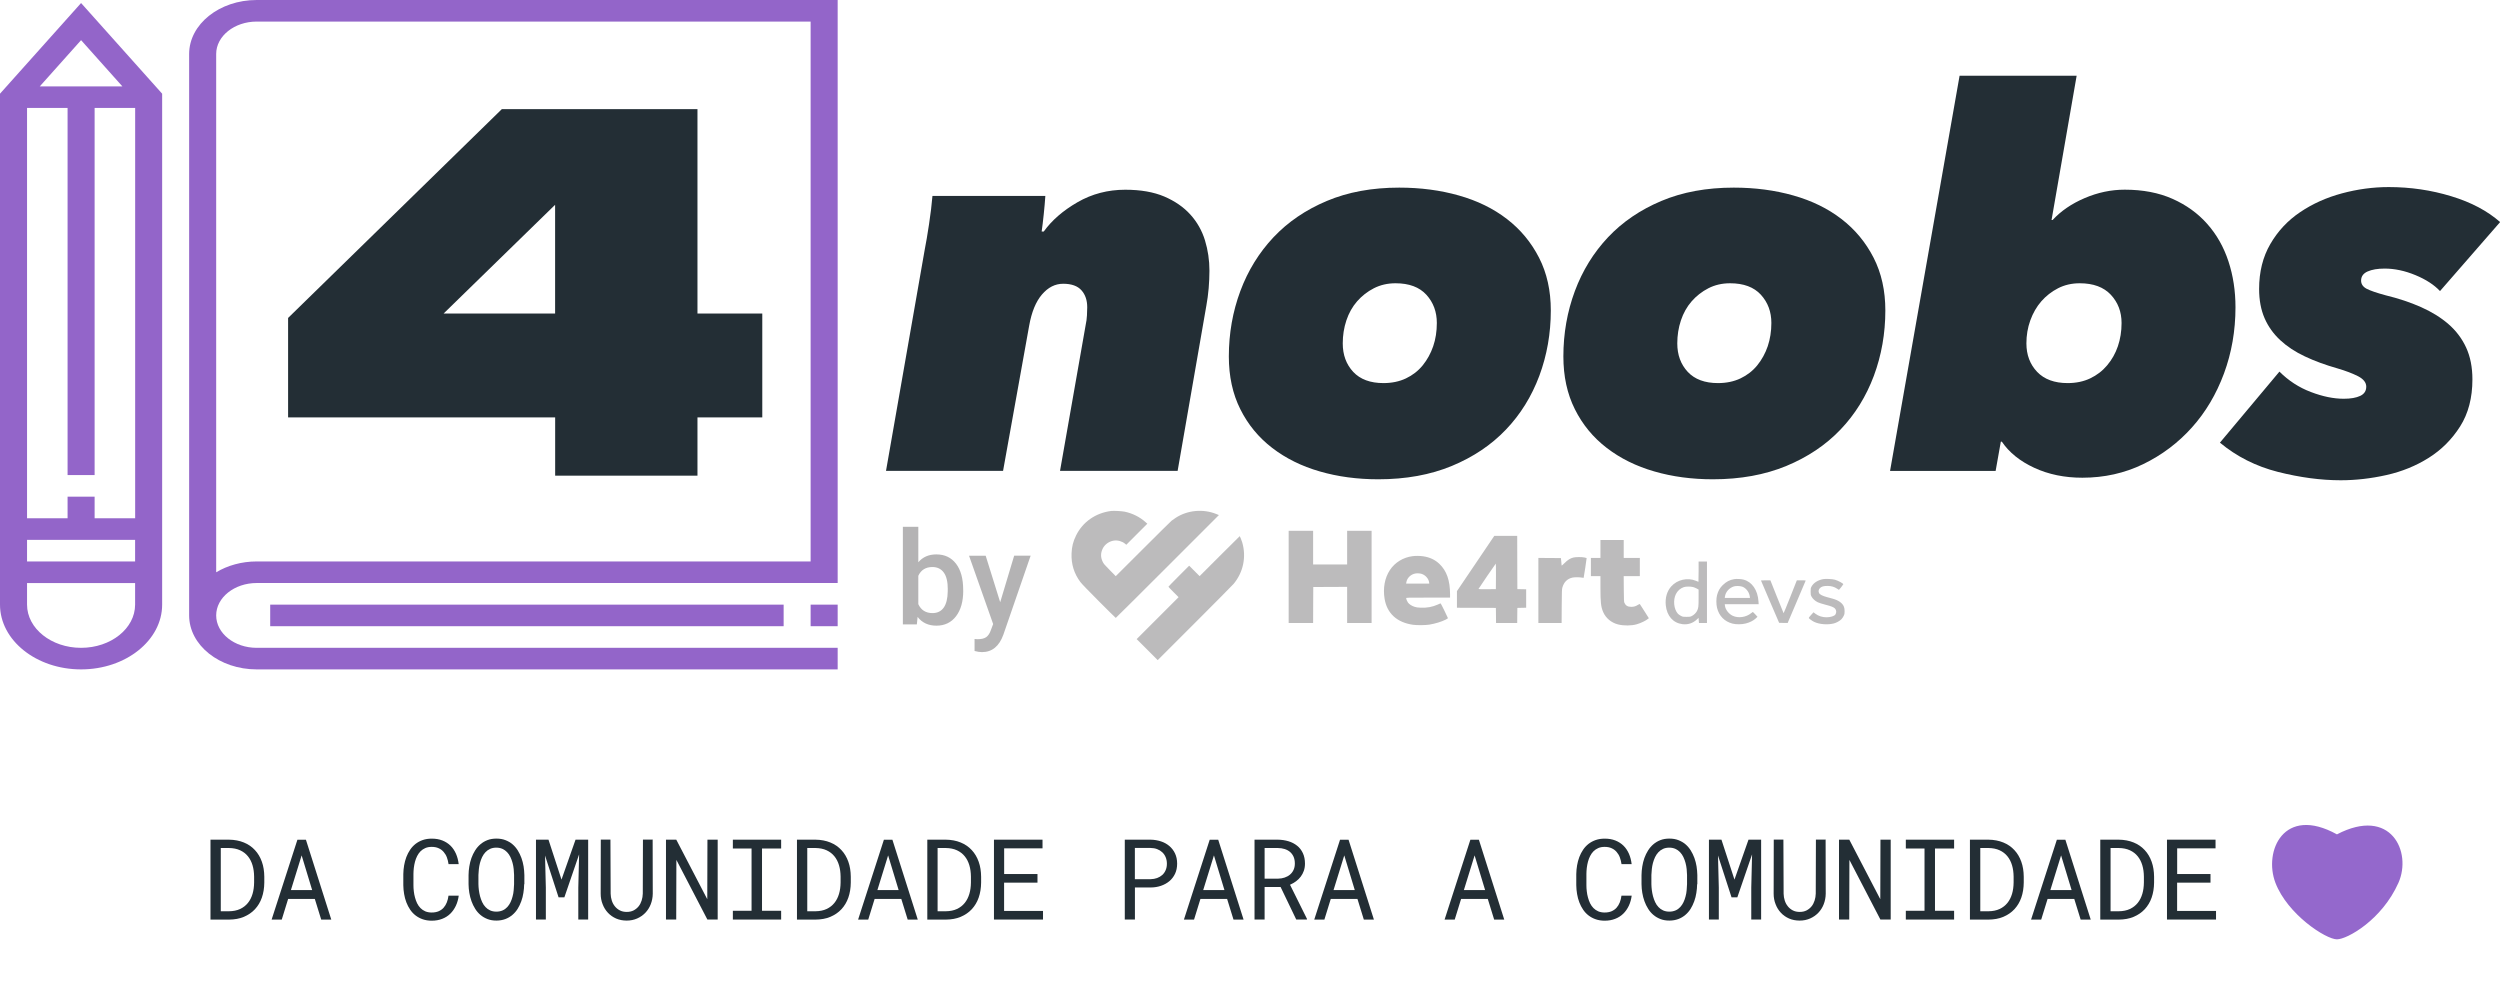 <?xml version="1.0" encoding="utf-8"?>
<svg version="1.1" id="Layer_1" xmlns="http://www.w3.org/2000/svg" xmlns:xlink="http://www.w3.org/1999/xlink" x="0px" y="0px"
	 viewBox="0 0 461.31 184.95" style="enable-background:new 0 0 461.31 184.95;" xml:space="preserve">
<style type="text/css">
	.st0{fill:#9365C9;}
	.st1{fill:#BCBBBC;}
	.st2{fill:#9468CC;}
	.st3{fill:#232E35;}
	.st4{fill:#B4B3B4;}
</style>
<g>
	<g>
		<g>
			<path class="st0" d="M34.9,9.96v103.6c0,5.49,5.59,9.96,12.47,9.96h107.2v-3.98H47.37c-4.12,0-7.48-2.68-7.48-5.98
				s3.36-5.98,7.48-5.98h107.2V0L47.37,0C40.49,0,34.9,4.47,34.9,9.96z M149.58,103.6H47.37c-2.8,0-5.39,0.75-7.48,2V9.96
				c0-3.3,3.36-5.98,7.48-5.98h102.21V103.6z"/>
			<rect x="149.58" y="111.57" class="st0" width="4.99" height="3.98"/>
			<rect x="49.86" y="111.57" class="st0" width="94.74" height="3.98"/>
			<path class="st0" d="M0,17.29l0,94.28c0,6.59,6.71,11.95,14.96,11.95s14.96-5.36,14.96-11.95V17.29L14.96,0.56L0,17.29z
				 M14.96,7.41l7.62,8.53H7.34L14.96,7.41z M24.93,99.62v3.98H4.99v-3.98H24.93z M4.99,95.63V19.92h7.48v67.74h4.99V19.92h7.48
				v75.71h-7.48v-3.98h-4.99v3.98H4.99z M4.99,111.57v-3.98h19.94v3.98c0,4.4-4.47,7.97-9.97,7.97S4.99,115.96,4.99,111.57z"/>
		</g>
		<g>
			<path class="st3" d="M102.44,77.02H53.16V58.67L92.6,20.14h36.1v37.72h11.96v19.16H128.7v10.75h-26.26V77.02z M102.44,37.78
				L81.85,57.86h20.58V37.78z"/>
		</g>
		<g>
			<path class="st3" d="M171.43,41.37c0.29-1.93,0.5-3.67,0.63-5.21h20.83c-0.06,0.96-0.16,2.07-0.29,3.33
				c-0.13,1.25-0.26,2.33-0.39,3.23h0.39c1.48-2.06,3.55-3.86,6.22-5.4c2.67-1.54,5.61-2.31,8.82-2.31c2.83,0,5.22,0.42,7.19,1.25
				c1.96,0.84,3.57,1.95,4.82,3.33c1.25,1.38,2.15,2.98,2.7,4.77c0.55,1.8,0.82,3.67,0.82,5.59c0,1.03-0.05,2.11-0.14,3.23
				c-0.1,1.13-0.24,2.2-0.43,3.23l-5.3,30.48h-21.7l4.73-26.91c0.13-0.58,0.21-1.17,0.24-1.78c0.03-0.61,0.05-1.11,0.05-1.5
				c0-1.29-0.35-2.33-1.06-3.13c-0.71-0.8-1.83-1.21-3.38-1.21c-1.48,0-2.78,0.66-3.91,1.98c-1.13,1.32-1.91,3.23-2.36,5.74
				l-4.82,26.81h-21.6l7.14-40.8C170.87,44.88,171.14,43.3,171.43,41.37z"/>
			<path class="st3" d="M254.33,88.44c-3.86,0-7.46-0.48-10.8-1.45c-3.34-0.96-6.27-2.41-8.78-4.34c-2.51-1.93-4.47-4.31-5.88-7.14
				c-1.42-2.83-2.12-6.08-2.12-9.74c0-4.24,0.71-8.26,2.12-12.06c1.41-3.79,3.46-7.1,6.12-9.93c2.67-2.83,5.95-5.06,9.84-6.7
				c3.89-1.64,8.34-2.46,13.36-2.46c3.92,0,7.59,0.48,11,1.45c3.41,0.96,6.37,2.41,8.87,4.34c2.51,1.93,4.48,4.31,5.93,7.14
				c1.45,2.83,2.17,6.08,2.17,9.74c0,4.24-0.71,8.26-2.12,12.06c-1.42,3.79-3.47,7.11-6.17,9.93c-2.7,2.83-6.03,5.06-9.98,6.7
				C263.93,87.62,259.41,88.44,254.33,88.44z M265.13,59.6c0-2.06-0.64-3.79-1.93-5.21c-1.29-1.41-3.18-2.12-5.69-2.12
				c-1.48,0-2.81,0.31-4,0.92c-1.19,0.61-2.22,1.42-3.09,2.41c-0.87,1-1.53,2.17-1.98,3.52c-0.45,1.35-0.67,2.77-0.67,4.24
				c0,2.12,0.64,3.87,1.93,5.26c1.29,1.38,3.15,2.07,5.59,2.07c1.54,0,2.93-0.29,4.15-0.87c1.22-0.58,2.25-1.38,3.09-2.41
				c0.83-1.03,1.48-2.2,1.93-3.52C264.91,62.57,265.13,61.14,265.13,59.6z"/>
			<path class="st3" d="M316.06,88.44c-3.86,0-7.46-0.48-10.8-1.45c-3.34-0.96-6.27-2.41-8.78-4.34c-2.51-1.93-4.47-4.31-5.88-7.14
				c-1.42-2.83-2.12-6.08-2.12-9.74c0-4.24,0.71-8.26,2.12-12.06c1.41-3.79,3.46-7.1,6.12-9.93c2.67-2.83,5.95-5.06,9.84-6.7
				c3.89-1.64,8.34-2.46,13.36-2.46c3.92,0,7.59,0.48,11,1.45c3.41,0.96,6.37,2.41,8.87,4.34c2.51,1.93,4.48,4.31,5.93,7.14
				c1.45,2.83,2.17,6.08,2.17,9.74c0,4.24-0.71,8.26-2.12,12.06c-1.42,3.79-3.47,7.11-6.17,9.93c-2.7,2.83-6.03,5.06-9.98,6.7
				C325.65,87.62,321.14,88.44,316.06,88.44z M326.86,59.6c0-2.06-0.64-3.79-1.93-5.21c-1.29-1.41-3.18-2.12-5.69-2.12
				c-1.48,0-2.81,0.31-4,0.92c-1.19,0.61-2.22,1.42-3.09,2.41c-0.87,1-1.53,2.17-1.98,3.52c-0.45,1.35-0.67,2.77-0.67,4.24
				c0,2.12,0.64,3.87,1.93,5.26c1.29,1.38,3.15,2.07,5.59,2.07c1.54,0,2.93-0.29,4.15-0.87c1.22-0.58,2.25-1.38,3.09-2.41
				c0.83-1.03,1.48-2.2,1.93-3.52C326.63,62.57,326.86,61.14,326.86,59.6z"/>
			<path class="st3" d="M392.06,35c3.34,0,6.28,0.56,8.82,1.69c2.54,1.13,4.68,2.67,6.41,4.63c1.74,1.96,3.04,4.26,3.91,6.9
				c0.87,2.64,1.3,5.47,1.3,8.49c0,4.31-0.71,8.38-2.12,12.2c-1.42,3.83-3.39,7.15-5.93,9.98c-2.54,2.83-5.53,5.08-8.97,6.75
				c-3.44,1.67-7.19,2.51-11.24,2.51c-3.28,0-6.24-0.61-8.87-1.83c-2.64-1.22-4.63-2.83-5.98-4.82h-0.19l-0.96,5.4h-19.48
				l12.83-72.92h21.6l-4.63,26.62h0.19c1.54-1.67,3.52-3.02,5.93-4.05C387.09,35.52,389.55,35,392.06,35z M391.48,59.6
				c0-2.06-0.66-3.79-1.98-5.21c-1.32-1.41-3.23-2.12-5.74-2.12c-1.48,0-2.81,0.31-4,0.92c-1.19,0.61-2.22,1.42-3.09,2.41
				c-0.87,1-1.54,2.17-2.03,3.52s-0.72,2.77-0.72,4.24c0,2.12,0.66,3.87,1.98,5.26c1.32,1.38,3.2,2.07,5.64,2.07
				c1.54,0,2.93-0.29,4.15-0.87c1.22-0.58,2.27-1.38,3.13-2.41c0.87-1.03,1.53-2.2,1.98-3.52C391.25,62.57,391.48,61.14,391.48,59.6
				z"/>
			<path class="st3" d="M420.61,68.57c1.67,1.67,3.6,2.93,5.79,3.76c2.19,0.84,4.21,1.25,6.08,1.25c1.29,0,2.3-0.18,3.04-0.53
				c0.74-0.35,1.11-0.92,1.11-1.69s-0.5-1.41-1.5-1.93c-1-0.51-2.27-1-3.81-1.45c-2.25-0.64-4.26-1.38-6.03-2.22
				c-1.77-0.83-3.28-1.83-4.53-2.99s-2.22-2.51-2.89-4.05s-1.01-3.34-1.01-5.4c0-3.15,0.69-5.92,2.07-8.29
				c1.38-2.38,3.21-4.34,5.5-5.88c2.28-1.54,4.85-2.7,7.72-3.47c2.86-0.77,5.74-1.16,8.63-1.16c3.99,0,7.83,0.56,11.53,1.69
				c3.7,1.12,6.7,2.72,9.02,4.77l-11.09,12.73c-1.09-1.16-2.6-2.14-4.53-2.94c-1.93-0.8-3.83-1.21-5.69-1.21
				c-1.29,0-2.33,0.18-3.13,0.53c-0.8,0.35-1.21,0.92-1.21,1.69c0,0.64,0.34,1.14,1.01,1.5c0.67,0.35,1.85,0.76,3.52,1.21
				c2.38,0.58,4.55,1.3,6.51,2.17c1.96,0.87,3.65,1.91,5.06,3.13c1.41,1.22,2.51,2.67,3.28,4.34c0.77,1.67,1.16,3.63,1.16,5.88
				c0,3.41-0.76,6.3-2.27,8.68c-1.51,2.38-3.44,4.31-5.79,5.79c-2.35,1.48-4.95,2.54-7.81,3.18c-2.86,0.64-5.68,0.96-8.44,0.96
				c-3.67,0-7.52-0.52-11.57-1.54c-4.05-1.03-7.62-2.83-10.71-5.4L420.61,68.57z"/>
		</g>
	</g>
	<g>
		<g transform="translate(0,1001) scale(0.1,-0.1)">
			<g>
				<path class="st1" d="M2050.32,9067.14c-28.63-3.63-52.41-20.21-64.63-45.09c-5.56-11.29-7.93-20.59-8.42-33.31
					c-0.72-19.71,4.57-37,16.24-52.69c2.37-3.19,14.15-15.42,34.19-35.51c16.79-16.9,30.83-30.72,31.16-30.72
					c0.28,0,43.27,42.72,95.46,94.91l94.86,94.86l-5.06,2.04c-24.33,9.75-53.02,6.99-74.71-7.16c-2.7-1.71-6.06-4.13-7.6-5.34
					c-1.49-1.21-25.32-24.72-52.85-52.25l-50.15-50.04l-11.01,11.18c-9.74,9.85-11.29,11.67-13.05,15.3
					c-3.96,8.15-4.02,15.86-0.11,24.17c3.69,7.76,11.78,13.65,20.65,14.97c7.05,1.1,15.42-1.27,20.7-5.78l2.26-1.93l19.38,19.43
					l19.43,19.43l-3.52,3.14c-10.19,9.19-23.95,16.08-38.15,19.05C2069.97,9066.92,2055.05,9067.74,2050.32,9067.14z"/>
				<path class="st1" d="M2377.89,8945.52v-85.06h22.57h22.57l0.11,33.2l0.17,33.14l31.27,0.17l31.22,0.11v-33.31v-33.31h22.57
					h22.57v85.06v85.06h-22.57h-22.57v-31.11v-31.11h-31.38h-31.38v31.11v31.11h-22.57h-22.57V8945.52z"/>
				<path class="st1" d="M2722.86,8970.19l-34.46-50.98v-15.31v-15.36l35.95-0.11l35.9-0.17l0.17-13.87l0.11-13.93h19.54h19.54
					l0.11,13.93l0.17,13.87l8.15,0.17l8.09,0.17v17.01v17.01l-8.09,0.17l-8.15,0.17l-0.17,49.16l-0.11,49.11h-21.14h-21.14
					L2722.86,8970.19z M2760.4,8946.51l-0.17-23.56l-16.13-0.17c-10.07-0.05-16.08,0.05-15.97,0.39c0.39,1.16,31.6,46.8,31.99,46.85
					C2760.35,8970.02,2760.46,8959.45,2760.4,8946.51z"/>
				<path class="st1" d="M2250.44,8983.78l-36.89-36.89l-9.63,9.63l-9.63,9.63l-19.16-19.16c-10.52-10.52-19.1-19.38-19.1-19.65
					c0-0.33,4.24-4.79,9.36-9.91l9.36-9.36l-38.65-38.65l-38.7-38.7l19.43-19.38l19.38-19.43l68.32,68.27
					c37.55,37.55,69.86,70.14,71.74,72.4c17.78,21.31,23.73,49.44,16.02,76.25c-1.05,3.52-4.29,11.84-4.68,11.84
					C2287.44,9020.67,2270.7,9004.1,2250.44,8983.78z"/>
				<path class="st1" d="M2953.2,8997v-16.52h-8.81h-8.81v-16.79v-16.79h8.81h8.81v-21.58c0-26.59,0.94-34.85,4.79-44.15
					c4.84-11.62,15.14-20.26,27.86-23.45c10.46-2.59,24.66-2.48,34.3,0.33c7.82,2.26,16.57,6.5,21.09,10.18l1.27,1.05l-8.09,12.77
					c-4.46,7.05-8.31,13.05-8.53,13.27c-0.22,0.28-1.6-0.33-3.08-1.21c-4.35-2.81-8.04-3.91-12.77-3.91
					c-6.5,0.05-10.3,2.26-12.61,7.43c-0.88,1.98-0.99,4.46-1.16,25.76l-0.17,23.51h14.86h14.92v16.79v16.79h-14.86h-14.86V8997
					v16.52h-21.47h-21.47V8997z"/>
				<path class="st1" d="M2606.47,8983.73c-17.23-2.2-32.65-11.67-41.84-25.71c-9.52-14.48-12.99-33.47-9.69-53.18
					c4.51-26.81,22.85-43.49,52.52-47.73c6.99-0.99,23.4-0.83,30,0.28c11.29,1.93,22.3,5.29,30.17,9.25
					c3.63,1.82,4.24,2.31,3.96,3.19c-0.22,0.61-3.19,6.94-6.66,14.09c-4.13,8.59-6.5,12.88-6.99,12.72
					c-0.33-0.17-2.64-1.21-5.06-2.26c-10.07-4.4-19.38-6.11-31.11-5.73c-6,0.22-8.26,0.55-11.89,1.76
					c-5.01,1.6-9.74,4.74-11.95,7.87c-1.54,2.26-3.14,6.28-3.14,7.93c0,0.99,1.27,1.05,40.46,1.05h40.46v6.22
					c0,25.43-6.28,43.33-19.71,56.04c-8.04,7.65-17.67,12.17-29.78,13.98C2620.57,8984.39,2612.09,8984.5,2606.47,8983.73z
					 M2623.7,8950.92c6.72-2.31,12.44-8.86,13.32-15.31l0.33-2.48H2616h-21.36l0.39,2.37c1.27,8.04,8.31,14.86,16.85,16.3
					C2615.45,8952.35,2620.62,8952.02,2623.7,8950.92z"/>
				<path class="st1" d="M2903.43,8981.25c-5.78-1.38-10.57-4.35-16.41-10.19c-3.36-3.36-5.4-5.01-5.45-4.46
					c0,0.55-0.33,3.8-0.66,7.27l-0.66,6.33l-20.76,0.17l-20.81,0.11v-60.01v-60.01h21.42h21.47l0.17,31
					c0.22,27.2,0.33,31.33,1.16,34.24c2.97,10.24,8.86,16.19,18.55,18.5c3.63,0.83,12.83,0.88,17.29,0c1.82-0.33,3.36-0.5,3.47-0.44
					c0.33,0.33,5.73,36.28,5.51,36.5c-0.11,0.17-1.93,0.61-4.02,1.05C2918.9,8982.35,2907.78,8982.3,2903.43,8981.25z"/>
				<path class="st1" d="M3134.33,8955.16c0-10.29-0.11-18.72-0.28-18.72s-2.37,0.88-4.9,1.93c-15.25,6.28-34.13,2.04-45.14-10.24
					c-8.04-8.92-11.62-21.25-10.24-35.01c2.04-19.71,13.49-32.7,30.78-34.85c9.96-1.27,19.32,1.76,26.54,8.64l3.14,2.97l0.39-4.74
					l0.39-4.68h7.38h7.38v56.71v56.71h-7.71h-7.71V8955.16z M3124.14,8926.75c1.82-0.44,4.84-1.71,6.72-2.75l3.47-1.93v-15.25
					c0-16.46-0.33-18.99-2.97-24.28c-1.87-3.58-5.73-7.38-9.58-9.25c-2.92-1.43-3.63-1.54-9.74-1.54c-6.39,0-6.77,0.06-10.3,1.82
					c-1.98,0.99-4.51,2.75-5.62,3.96c-7.54,8.37-9.25,25.27-3.63,36.33c3.08,6.11,8.15,10.57,14.59,12.77
					C3110.66,8927.9,3119.63,8927.96,3124.14,8926.75z"/>
				<path class="st1" d="M3199.95,8941.34c-8.09-1.27-14.86-4.79-21.36-11.29c-5.12-5.07-8.2-10.57-10.19-18.11
					c-1.71-6.28-1.71-16.85-0.05-23.56c3.69-14.97,13.71-25.21,28.46-29.07c6.72-1.76,17.4-1.65,24.72,0.28
					c7.27,1.87,13.76,5.12,18.06,9.08l3.41,3.19l-4.07,4.46c-2.26,2.48-4.29,4.51-4.46,4.51c-0.22,0-1.54-0.94-2.92-2.09
					c-9.47-7.82-23.95-9.91-34.3-5.01c-7.32,3.47-13.49,11.45-14.31,18.55l-0.33,2.86h31.27h31.27l-0.33,5.12
					c-1.38,20.92-11.89,36.17-27.75,40.24C3212.73,8941.67,3204.47,8942.05,3199.95,8941.34z M3214.38,8927.63
					c6.28-1.98,11.95-8.31,13.87-15.63c0.44-1.54,0.77-3.36,0.77-4.02v-1.27h-23.18h-23.23l0.33,2.42
					c1.21,8.64,7.65,15.97,16.63,18.83C3203.09,8929.06,3210.19,8928.9,3214.38,8927.63z"/>
				<path class="st1" d="M3364.34,8941.39c-10.02-1.82-17.84-6.83-21.64-13.76c-1.54-2.86-1.65-3.41-1.65-9.08
					c0-5.5,0.11-6.33,1.54-9.19c1.98-4.02,6.66-8.31,11.67-10.68c2.15-1.05,8.2-2.97,13.49-4.35c11.4-2.92,15.69-4.62,18.17-7.16
					c2.75-2.86,3.14-7.54,0.83-11.07c-1.87-2.92-9.14-5.17-16.46-5.17c-7.82,0.05-14.7,2.26-20.54,6.66l-3.36,2.59l-4.51-4.9
					c-2.81-3.03-4.4-5.23-4.18-5.73c0.44-1.16,6.5-5.5,9.91-7.1c9.63-4.57,24.99-5.78,36.34-2.81c4.68,1.21,10.63,4.51,13.71,7.54
					c1.54,1.54,3.36,4.18,4.35,6.33c1.54,3.3,1.76,4.18,1.71,8.64c0,3.85-0.33,5.78-1.27,8.31c-2.59,6.66-9.8,11.84-20.65,14.81
					c-2.7,0.77-7.54,2.04-10.68,2.92c-8.09,2.15-13.21,4.79-14.53,7.49c-1.6,3.08-0.88,6.61,1.76,9.25
					c2.81,2.81,6.94,3.96,14.09,3.91c6.66,0,12.44-1.71,17.51-5.12c1.82-1.16,3.36-2.15,3.41-2.15c0.44,0,7.98,9.85,7.98,10.35
					c0,1.54-9.47,6.66-15.53,8.37C3381.3,8941.61,3368.86,8942.22,3364.34,8941.39z"/>
				<path class="st1" d="M3249.39,8938.92c0-0.11,7.54-17.78,16.74-39.2l16.79-38.98l7.87-0.17l7.87-0.11l16.35,38.37
					c8.97,21.14,16.52,38.87,16.74,39.42c0.33,0.88-0.28,0.94-7.87,0.94h-8.26l-12.06-30.5c-6.61-16.79-12.22-30.33-12.39-30.17
					c-0.17,0.22-5.73,13.93-12.39,30.56l-12,30.11h-8.7C3253.3,8939.19,3249.39,8939.08,3249.39,8938.92z"/>
			</g>
		</g>
		<g>
			<path class="st4" d="M177.74,109c0,1.97-0.44,3.54-1.32,4.7s-2.09,1.75-3.63,1.75c-1.48,0-2.64-0.54-3.47-1.61l-0.14,1.37h-2.58
				v-18h2.85v6.54c0.82-0.97,1.93-1.45,3.32-1.45c1.55,0,2.76,0.57,3.64,1.72s1.32,2.75,1.32,4.82V109z M174.89,108.75
				c0-1.38-0.24-2.41-0.73-3.09s-1.19-1.03-2.11-1.03c-1.23,0-2.1,0.54-2.6,1.62v5.23c0.51,1.1,1.38,1.65,2.62,1.65
				c0.89,0,1.58-0.33,2.06-1s0.73-1.67,0.75-3.01V108.75z"/>
			<path class="st4" d="M184.56,111.13l2.58-8.6h3.04l-5.04,14.6c-0.77,2.13-2.09,3.2-3.94,3.2c-0.41,0-0.87-0.07-1.37-0.21v-2.21
				l0.54,0.04c0.72,0,1.26-0.13,1.62-0.39s0.65-0.7,0.86-1.32l0.41-1.09l-4.45-12.61h3.07L184.56,111.13z"/>
		</g>
	</g>
</g>
<g>
	<g>
		<g>
			<path class="st3" d="M38.84,169.68v-14.74h3.41c1.03,0.01,1.94,0.19,2.75,0.52s1.49,0.8,2.04,1.4c0.56,0.6,0.98,1.31,1.28,2.15
				s0.44,1.76,0.45,2.77v1.08c-0.01,1.01-0.16,1.94-0.45,2.77c-0.29,0.83-0.72,1.55-1.28,2.15c-0.56,0.6-1.24,1.06-2.04,1.4
				s-1.72,0.5-2.75,0.51H38.84z M40.74,156.48v11.67h1.51c0.8-0.01,1.48-0.15,2.06-0.42c0.58-0.27,1.06-0.65,1.44-1.12
				c0.38-0.47,0.66-1.03,0.85-1.67c0.19-0.64,0.28-1.34,0.29-2.09v-1.1c-0.01-0.75-0.1-1.44-0.29-2.08
				c-0.19-0.64-0.47-1.19-0.85-1.66c-0.38-0.47-0.86-0.84-1.44-1.11c-0.58-0.27-1.27-0.41-2.06-0.42H40.74z"/>
			<path class="st3" d="M58.09,165.87h-4.92l-1.18,3.82h-1.87l4.76-14.74h1.57l4.68,14.74h-1.86L58.09,165.87z M53.68,164.24h3.92
				l-1.94-6.4L53.68,164.24z"/>
			<path class="st3" d="M84.65,165.25c-0.09,0.68-0.26,1.31-0.53,1.88s-0.61,1.06-1.03,1.47c-0.42,0.41-0.92,0.73-1.5,0.95
				c-0.58,0.23-1.22,0.34-1.93,0.34c-0.61,0-1.16-0.09-1.65-0.26c-0.5-0.17-0.94-0.41-1.33-0.71c-0.39-0.3-0.72-0.66-1-1.07
				c-0.28-0.41-0.51-0.86-0.7-1.35c-0.19-0.49-0.32-1-0.41-1.53c-0.09-0.53-0.14-1.07-0.15-1.62v-2.05
				c0.01-0.55,0.06-1.09,0.15-1.62c0.09-0.53,0.23-1.04,0.41-1.53c0.19-0.49,0.42-0.94,0.7-1.35c0.28-0.42,0.61-0.77,1-1.08
				c0.39-0.3,0.83-0.54,1.32-0.71c0.49-0.17,1.05-0.26,1.66-0.26c0.74,0,1.39,0.11,1.97,0.34c0.58,0.23,1.08,0.55,1.5,0.96
				s0.75,0.91,1.01,1.49c0.25,0.58,0.42,1.22,0.5,1.92h-1.87c-0.06-0.45-0.17-0.86-0.31-1.25s-0.35-0.72-0.6-1.01
				s-0.55-0.52-0.92-0.68c-0.36-0.17-0.79-0.25-1.28-0.25c-0.45,0-0.84,0.07-1.18,0.22c-0.34,0.15-0.63,0.34-0.88,0.59
				c-0.25,0.25-0.45,0.54-0.62,0.87c-0.17,0.33-0.3,0.68-0.4,1.05s-0.17,0.75-0.22,1.14c-0.04,0.39-0.07,0.76-0.07,1.13v2.08
				c0,0.36,0.02,0.74,0.07,1.13c0.04,0.39,0.12,0.77,0.22,1.14c0.1,0.37,0.23,0.73,0.39,1.06c0.16,0.33,0.37,0.62,0.62,0.88
				c0.25,0.25,0.54,0.45,0.88,0.6c0.34,0.14,0.73,0.22,1.18,0.22c0.49,0,0.92-0.08,1.28-0.23c0.36-0.16,0.67-0.37,0.92-0.65
				s0.45-0.61,0.6-0.99c0.15-0.38,0.25-0.79,0.31-1.24H84.65z"/>
			<path class="st3" d="M96.72,163.16c-0.01,0.53-0.05,1.06-0.14,1.59c-0.08,0.54-0.21,1.05-0.39,1.55c-0.18,0.5-0.4,0.96-0.67,1.4
				c-0.27,0.43-0.6,0.81-0.98,1.13c-0.38,0.32-0.81,0.58-1.3,0.76s-1.04,0.28-1.64,0.28s-1.16-0.09-1.64-0.28
				c-0.49-0.19-0.92-0.44-1.3-0.76c-0.38-0.32-0.71-0.7-0.98-1.14c-0.28-0.44-0.5-0.9-0.68-1.4c-0.18-0.5-0.31-1.01-0.4-1.55
				c-0.09-0.53-0.13-1.06-0.14-1.59v-1.68c0.01-0.53,0.05-1.06,0.14-1.59c0.08-0.54,0.22-1.05,0.39-1.55
				c0.18-0.5,0.41-0.97,0.68-1.4c0.27-0.43,0.6-0.82,0.98-1.14c0.38-0.33,0.81-0.58,1.3-0.77c0.49-0.19,1.04-0.28,1.65-0.28
				c0.61,0,1.16,0.09,1.65,0.28c0.49,0.19,0.93,0.44,1.31,0.76s0.7,0.7,0.98,1.14c0.27,0.44,0.5,0.9,0.68,1.4
				c0.18,0.5,0.31,1.02,0.4,1.56c0.08,0.54,0.13,1.07,0.14,1.6V163.16z M94.86,161.46c-0.01-0.35-0.03-0.72-0.07-1.1
				c-0.04-0.38-0.11-0.76-0.21-1.13c-0.1-0.38-0.23-0.73-0.39-1.07c-0.16-0.34-0.36-0.64-0.61-0.9c-0.24-0.26-0.53-0.47-0.86-0.62
				c-0.33-0.15-0.72-0.23-1.15-0.23c-0.43,0-0.81,0.08-1.14,0.23s-0.62,0.36-0.86,0.62c-0.24,0.26-0.45,0.56-0.61,0.9
				c-0.16,0.34-0.29,0.7-0.39,1.07c-0.1,0.38-0.17,0.75-0.21,1.13c-0.04,0.38-0.07,0.74-0.08,1.09v1.7
				c0.01,0.34,0.03,0.71,0.08,1.09s0.12,0.76,0.22,1.14c0.1,0.37,0.23,0.73,0.39,1.08c0.16,0.34,0.36,0.65,0.61,0.91
				c0.24,0.26,0.53,0.47,0.86,0.62s0.72,0.23,1.15,0.23s0.82-0.08,1.16-0.23s0.62-0.36,0.86-0.62c0.24-0.26,0.44-0.56,0.6-0.9
				s0.29-0.7,0.38-1.07c0.1-0.37,0.17-0.75,0.2-1.14c0.04-0.38,0.06-0.75,0.07-1.1V161.46z"/>
			<path class="st3" d="M101.21,154.94l2.4,7.37l2.59-7.37h2.33v14.74h-1.82v-5.88l0.15-6.15l-2.72,7.93h-1.07l-2.5-7.72l0.15,5.94
				v5.88h-1.82v-14.74H101.21z"/>
			<path class="st3" d="M120.43,154.94l0.02,9.98c-0.01,0.69-0.14,1.33-0.37,1.93s-0.57,1.13-0.99,1.57
				c-0.43,0.45-0.93,0.8-1.52,1.06c-0.59,0.26-1.23,0.39-1.93,0.39c-0.72,0-1.37-0.13-1.95-0.38c-0.59-0.26-1.09-0.61-1.51-1.06
				c-0.42-0.45-0.75-0.97-0.98-1.58c-0.24-0.6-0.36-1.25-0.36-1.94l0.02-9.98h1.78l0.04,9.98c0.01,0.44,0.08,0.86,0.21,1.26
				c0.13,0.41,0.32,0.76,0.57,1.07c0.25,0.31,0.55,0.56,0.92,0.75s0.79,0.28,1.27,0.28s0.9-0.09,1.27-0.28
				c0.36-0.19,0.67-0.44,0.92-0.75c0.25-0.31,0.43-0.67,0.56-1.08c0.13-0.4,0.2-0.83,0.21-1.26l0.03-9.98H120.43z"/>
			<path class="st3" d="M132.43,169.68h-1.9l-5.72-11.01l-0.03,11.01h-1.89v-14.74h1.9l5.72,10.99l0.03-10.99h1.89V169.68z"/>
			<path class="st3" d="M135.23,154.94h8.91v1.63h-3.53v11.49h3.53v1.62h-8.91v-1.62h3.45v-11.49h-3.45V154.94z"/>
			<path class="st3" d="M147.06,169.68v-14.74h3.41c1.03,0.01,1.94,0.19,2.75,0.52s1.49,0.8,2.04,1.4c0.56,0.6,0.98,1.31,1.28,2.15
				s0.44,1.76,0.45,2.77v1.08c-0.01,1.01-0.16,1.94-0.45,2.77c-0.29,0.83-0.72,1.55-1.28,2.15c-0.56,0.6-1.24,1.06-2.04,1.4
				s-1.72,0.5-2.75,0.51H147.06z M148.96,156.48v11.67h1.51c0.8-0.01,1.48-0.15,2.06-0.42c0.58-0.27,1.06-0.65,1.44-1.12
				c0.38-0.47,0.66-1.03,0.85-1.67c0.19-0.64,0.28-1.34,0.29-2.09v-1.1c-0.01-0.75-0.1-1.44-0.29-2.08
				c-0.19-0.64-0.47-1.19-0.85-1.66c-0.38-0.47-0.86-0.84-1.44-1.11c-0.58-0.27-1.27-0.41-2.06-0.42H148.96z"/>
			<path class="st3" d="M166.31,165.87h-4.92l-1.18,3.82h-1.87l4.76-14.74h1.57l4.68,14.74h-1.86L166.31,165.87z M161.9,164.24h3.92
				l-1.94-6.4L161.9,164.24z"/>
			<path class="st3" d="M171.11,169.68v-14.74h3.41c1.03,0.01,1.94,0.19,2.75,0.52s1.49,0.8,2.04,1.4c0.56,0.6,0.98,1.31,1.28,2.15
				s0.44,1.76,0.45,2.77v1.08c-0.01,1.01-0.16,1.94-0.45,2.77c-0.29,0.83-0.72,1.55-1.28,2.15c-0.56,0.6-1.24,1.06-2.04,1.4
				s-1.72,0.5-2.75,0.51H171.11z M173.01,156.48v11.67h1.51c0.8-0.01,1.48-0.15,2.06-0.42c0.58-0.27,1.06-0.65,1.44-1.12
				c0.38-0.47,0.66-1.03,0.85-1.67c0.19-0.64,0.28-1.34,0.29-2.09v-1.1c-0.01-0.75-0.1-1.44-0.29-2.08
				c-0.19-0.64-0.47-1.19-0.85-1.66c-0.38-0.47-0.86-0.84-1.44-1.11c-0.58-0.27-1.27-0.41-2.06-0.42H173.01z"/>
			<path class="st3" d="M191.43,162.87h-6.15v5.22h7.18v1.59h-9.05v-14.74h8.96v1.6h-7.08v4.74h6.15V162.87z"/>
			<path class="st3" d="M209.42,163.77v5.91h-1.87v-14.74h4.78c0.66,0.01,1.29,0.12,1.88,0.31s1.11,0.48,1.55,0.85
				s0.8,0.83,1.06,1.38s0.39,1.17,0.39,1.88c0,0.71-0.13,1.33-0.39,1.88c-0.26,0.54-0.61,1-1.06,1.37s-0.96,0.65-1.55,0.85
				c-0.59,0.2-1.22,0.3-1.88,0.3H209.42z M209.42,162.23h2.9c0.43-0.01,0.83-0.08,1.19-0.21c0.36-0.13,0.68-0.32,0.95-0.56
				c0.27-0.24,0.48-0.54,0.63-0.89c0.15-0.35,0.23-0.74,0.23-1.19s-0.08-0.85-0.23-1.21c-0.15-0.36-0.36-0.66-0.63-0.91
				c-0.27-0.25-0.58-0.44-0.95-0.58s-0.77-0.21-1.2-0.21h-2.9V162.23z"/>
			<path class="st3" d="M226.43,165.87h-4.92l-1.18,3.82h-1.87l4.76-14.74h1.57l4.68,14.74h-1.86L226.43,165.87z M222.02,164.24
				h3.92l-1.94-6.4L222.02,164.24z"/>
			<path class="st3" d="M236.3,163.67h-2.95v6.01h-1.86v-14.74h4.32c0.69,0.01,1.34,0.11,1.94,0.29c0.61,0.18,1.14,0.46,1.59,0.82
				c0.46,0.36,0.81,0.82,1.07,1.37s0.39,1.2,0.39,1.94c0,0.48-0.07,0.92-0.21,1.32c-0.14,0.4-0.33,0.76-0.57,1.08
				c-0.24,0.32-0.53,0.61-0.87,0.86c-0.34,0.25-0.71,0.46-1.11,0.64l3.13,6.3l-0.01,0.12h-1.97L236.3,163.67z M233.36,162.13h2.51
				c0.42-0.01,0.81-0.07,1.18-0.2s0.7-0.3,0.98-0.54s0.5-0.52,0.66-0.87c0.16-0.34,0.24-0.73,0.24-1.18c0-0.47-0.08-0.89-0.23-1.24
				c-0.16-0.35-0.37-0.65-0.65-0.89c-0.28-0.24-0.61-0.42-0.99-0.54c-0.38-0.12-0.8-0.19-1.25-0.19h-2.46V162.13z"/>
			<path class="st3" d="M250.48,165.87h-4.92l-1.18,3.82h-1.87l4.76-14.74h1.57l4.68,14.74h-1.86L250.48,165.87z M246.07,164.24
				h3.92l-1.94-6.4L246.07,164.24z"/>
			<path class="st3" d="M274.53,165.87h-4.92l-1.18,3.82h-1.87l4.76-14.74h1.57l4.68,14.74h-1.86L274.53,165.87z M270.12,164.24
				h3.92l-1.94-6.4L270.12,164.24z"/>
			<path class="st3" d="M301.09,165.25c-0.09,0.68-0.26,1.31-0.53,1.88s-0.61,1.06-1.03,1.47c-0.42,0.41-0.92,0.73-1.5,0.95
				c-0.58,0.23-1.22,0.34-1.93,0.34c-0.61,0-1.16-0.09-1.65-0.26c-0.5-0.17-0.94-0.41-1.33-0.71c-0.39-0.3-0.72-0.66-1-1.07
				c-0.28-0.41-0.51-0.86-0.7-1.35c-0.19-0.49-0.32-1-0.41-1.53c-0.09-0.53-0.14-1.07-0.15-1.62v-2.05
				c0.01-0.55,0.06-1.09,0.15-1.62c0.09-0.53,0.23-1.04,0.41-1.53c0.19-0.49,0.42-0.94,0.7-1.35c0.28-0.42,0.61-0.77,1-1.08
				c0.39-0.3,0.83-0.54,1.32-0.71c0.49-0.17,1.05-0.26,1.66-0.26c0.74,0,1.39,0.11,1.97,0.34c0.58,0.23,1.08,0.55,1.5,0.96
				s0.75,0.91,1.01,1.49c0.25,0.58,0.42,1.22,0.5,1.92h-1.87c-0.06-0.45-0.17-0.86-0.31-1.25s-0.35-0.72-0.6-1.01
				s-0.55-0.52-0.92-0.68c-0.36-0.17-0.79-0.25-1.28-0.25c-0.45,0-0.84,0.07-1.18,0.22c-0.34,0.15-0.63,0.34-0.88,0.59
				c-0.25,0.25-0.45,0.54-0.62,0.87c-0.17,0.33-0.3,0.68-0.4,1.05s-0.17,0.75-0.22,1.14c-0.04,0.39-0.07,0.76-0.07,1.13v2.08
				c0,0.36,0.02,0.74,0.07,1.13c0.04,0.39,0.12,0.77,0.22,1.14c0.1,0.37,0.23,0.73,0.39,1.06c0.16,0.33,0.37,0.62,0.62,0.88
				c0.25,0.25,0.54,0.45,0.88,0.6c0.34,0.14,0.73,0.22,1.18,0.22c0.49,0,0.92-0.08,1.28-0.23c0.36-0.16,0.67-0.37,0.92-0.65
				s0.45-0.61,0.6-0.99c0.15-0.38,0.25-0.79,0.31-1.24H301.09z"/>
			<path class="st3" d="M313.16,163.16c-0.01,0.53-0.05,1.06-0.14,1.59c-0.08,0.54-0.21,1.05-0.39,1.55c-0.18,0.5-0.4,0.96-0.67,1.4
				c-0.27,0.43-0.6,0.81-0.98,1.13c-0.38,0.32-0.81,0.58-1.3,0.76s-1.04,0.28-1.64,0.28s-1.16-0.09-1.64-0.28
				c-0.49-0.19-0.92-0.44-1.3-0.76c-0.38-0.32-0.71-0.7-0.98-1.14c-0.28-0.44-0.5-0.9-0.68-1.4c-0.18-0.5-0.31-1.01-0.4-1.55
				c-0.09-0.53-0.13-1.06-0.14-1.59v-1.68c0.01-0.53,0.05-1.06,0.14-1.59c0.08-0.54,0.22-1.05,0.39-1.55
				c0.18-0.5,0.41-0.97,0.68-1.4c0.27-0.43,0.6-0.82,0.98-1.14c0.38-0.33,0.81-0.58,1.3-0.77c0.49-0.19,1.04-0.28,1.65-0.28
				c0.61,0,1.16,0.09,1.65,0.28c0.49,0.19,0.93,0.44,1.31,0.76s0.7,0.7,0.98,1.14c0.27,0.44,0.5,0.9,0.68,1.4
				c0.18,0.5,0.31,1.02,0.4,1.56c0.08,0.54,0.13,1.07,0.14,1.6V163.16z M311.3,161.46c-0.01-0.35-0.03-0.72-0.07-1.1
				c-0.04-0.38-0.11-0.76-0.21-1.13c-0.1-0.38-0.23-0.73-0.39-1.07c-0.16-0.34-0.36-0.64-0.61-0.9c-0.24-0.26-0.53-0.47-0.86-0.62
				c-0.33-0.15-0.72-0.23-1.15-0.23c-0.43,0-0.81,0.08-1.14,0.23s-0.62,0.36-0.86,0.62c-0.24,0.26-0.45,0.56-0.61,0.9
				c-0.16,0.34-0.29,0.7-0.39,1.07c-0.1,0.38-0.17,0.75-0.21,1.13c-0.04,0.38-0.07,0.74-0.08,1.09v1.7
				c0.01,0.34,0.03,0.71,0.08,1.09s0.12,0.76,0.22,1.14c0.1,0.37,0.23,0.73,0.39,1.08c0.16,0.34,0.36,0.65,0.61,0.91
				c0.24,0.26,0.53,0.47,0.86,0.62s0.72,0.23,1.15,0.23s0.82-0.08,1.16-0.23s0.62-0.36,0.86-0.62c0.24-0.26,0.44-0.56,0.6-0.9
				s0.29-0.7,0.38-1.07c0.1-0.37,0.17-0.75,0.2-1.14c0.04-0.38,0.06-0.75,0.07-1.1V161.46z"/>
			<path class="st3" d="M317.65,154.94l2.4,7.37l2.59-7.37h2.33v14.74h-1.82v-5.88l0.15-6.15l-2.72,7.93h-1.07l-2.5-7.72l0.15,5.94
				v5.88h-1.82v-14.74H317.65z"/>
			<path class="st3" d="M336.87,154.94l0.02,9.98c-0.01,0.69-0.14,1.33-0.37,1.93s-0.57,1.13-0.99,1.57
				c-0.43,0.45-0.93,0.8-1.52,1.06c-0.59,0.26-1.23,0.39-1.93,0.39c-0.72,0-1.37-0.13-1.95-0.38c-0.59-0.26-1.09-0.61-1.51-1.06
				c-0.42-0.45-0.75-0.97-0.98-1.58c-0.24-0.6-0.36-1.25-0.36-1.94l0.02-9.98h1.78l0.04,9.98c0.01,0.44,0.08,0.86,0.21,1.26
				c0.13,0.41,0.32,0.76,0.57,1.07c0.25,0.31,0.55,0.56,0.92,0.75s0.79,0.28,1.27,0.28s0.9-0.09,1.27-0.28
				c0.36-0.19,0.67-0.44,0.92-0.75c0.25-0.31,0.43-0.67,0.56-1.08c0.13-0.4,0.2-0.83,0.21-1.26l0.03-9.98H336.87z"/>
			<path class="st3" d="M348.88,169.68h-1.9l-5.72-11.01l-0.03,11.01h-1.89v-14.74h1.9l5.72,10.99l0.03-10.99h1.89V169.68z"/>
			<path class="st3" d="M351.67,154.94h8.91v1.63h-3.53v11.49h3.53v1.62h-8.91v-1.62h3.45v-11.49h-3.45V154.94z"/>
			<path class="st3" d="M363.5,169.68v-14.74h3.41c1.03,0.01,1.94,0.19,2.75,0.52s1.49,0.8,2.04,1.4c0.56,0.6,0.98,1.31,1.28,2.15
				s0.44,1.76,0.45,2.77v1.08c-0.01,1.01-0.16,1.94-0.45,2.77c-0.29,0.83-0.72,1.55-1.28,2.15c-0.56,0.6-1.24,1.06-2.04,1.4
				s-1.72,0.5-2.75,0.51H363.5z M365.41,156.48v11.67h1.51c0.8-0.01,1.48-0.15,2.06-0.42c0.58-0.27,1.06-0.65,1.44-1.12
				c0.38-0.47,0.66-1.03,0.85-1.67c0.19-0.64,0.28-1.34,0.29-2.09v-1.1c-0.01-0.75-0.1-1.44-0.29-2.08
				c-0.19-0.64-0.47-1.19-0.85-1.66c-0.38-0.47-0.86-0.84-1.44-1.11c-0.58-0.27-1.27-0.41-2.06-0.42H365.41z"/>
			<path class="st3" d="M382.75,165.87h-4.92l-1.18,3.82h-1.87l4.76-14.74h1.57l4.68,14.74h-1.86L382.75,165.87z M378.34,164.24
				h3.92l-1.94-6.4L378.34,164.24z"/>
			<path class="st3" d="M387.55,169.68v-14.74h3.41c1.03,0.01,1.94,0.19,2.75,0.52s1.49,0.8,2.04,1.4c0.56,0.6,0.98,1.31,1.28,2.15
				s0.44,1.76,0.45,2.77v1.08c-0.01,1.01-0.16,1.94-0.45,2.77c-0.29,0.83-0.72,1.55-1.28,2.15c-0.56,0.6-1.24,1.06-2.04,1.4
				s-1.72,0.5-2.75,0.51H387.55z M389.45,156.48v11.67h1.51c0.8-0.01,1.48-0.15,2.06-0.42c0.58-0.27,1.06-0.65,1.44-1.12
				c0.38-0.47,0.66-1.03,0.85-1.67c0.19-0.64,0.28-1.34,0.29-2.09v-1.1c-0.01-0.75-0.1-1.44-0.29-2.08
				c-0.19-0.64-0.47-1.19-0.85-1.66c-0.38-0.47-0.86-0.84-1.44-1.11c-0.58-0.27-1.27-0.41-2.06-0.42H389.45z"/>
			<path class="st3" d="M407.88,162.87h-6.15v5.22h7.18v1.59h-9.05v-14.74h8.96v1.6h-7.08v4.74h6.15V162.87z"/>
		</g>
	</g>
	<path class="st2" d="M442.57,162.9c-3.06,6.88-9.48,10.43-11.35,10.43c-2.03,0-9.11-4.58-11.35-10.43
		c-2.22-5.81,1.53-14.37,11.35-8.94C441.19,148.76,445.1,157.21,442.57,162.9z"/>
</g>
</svg>
